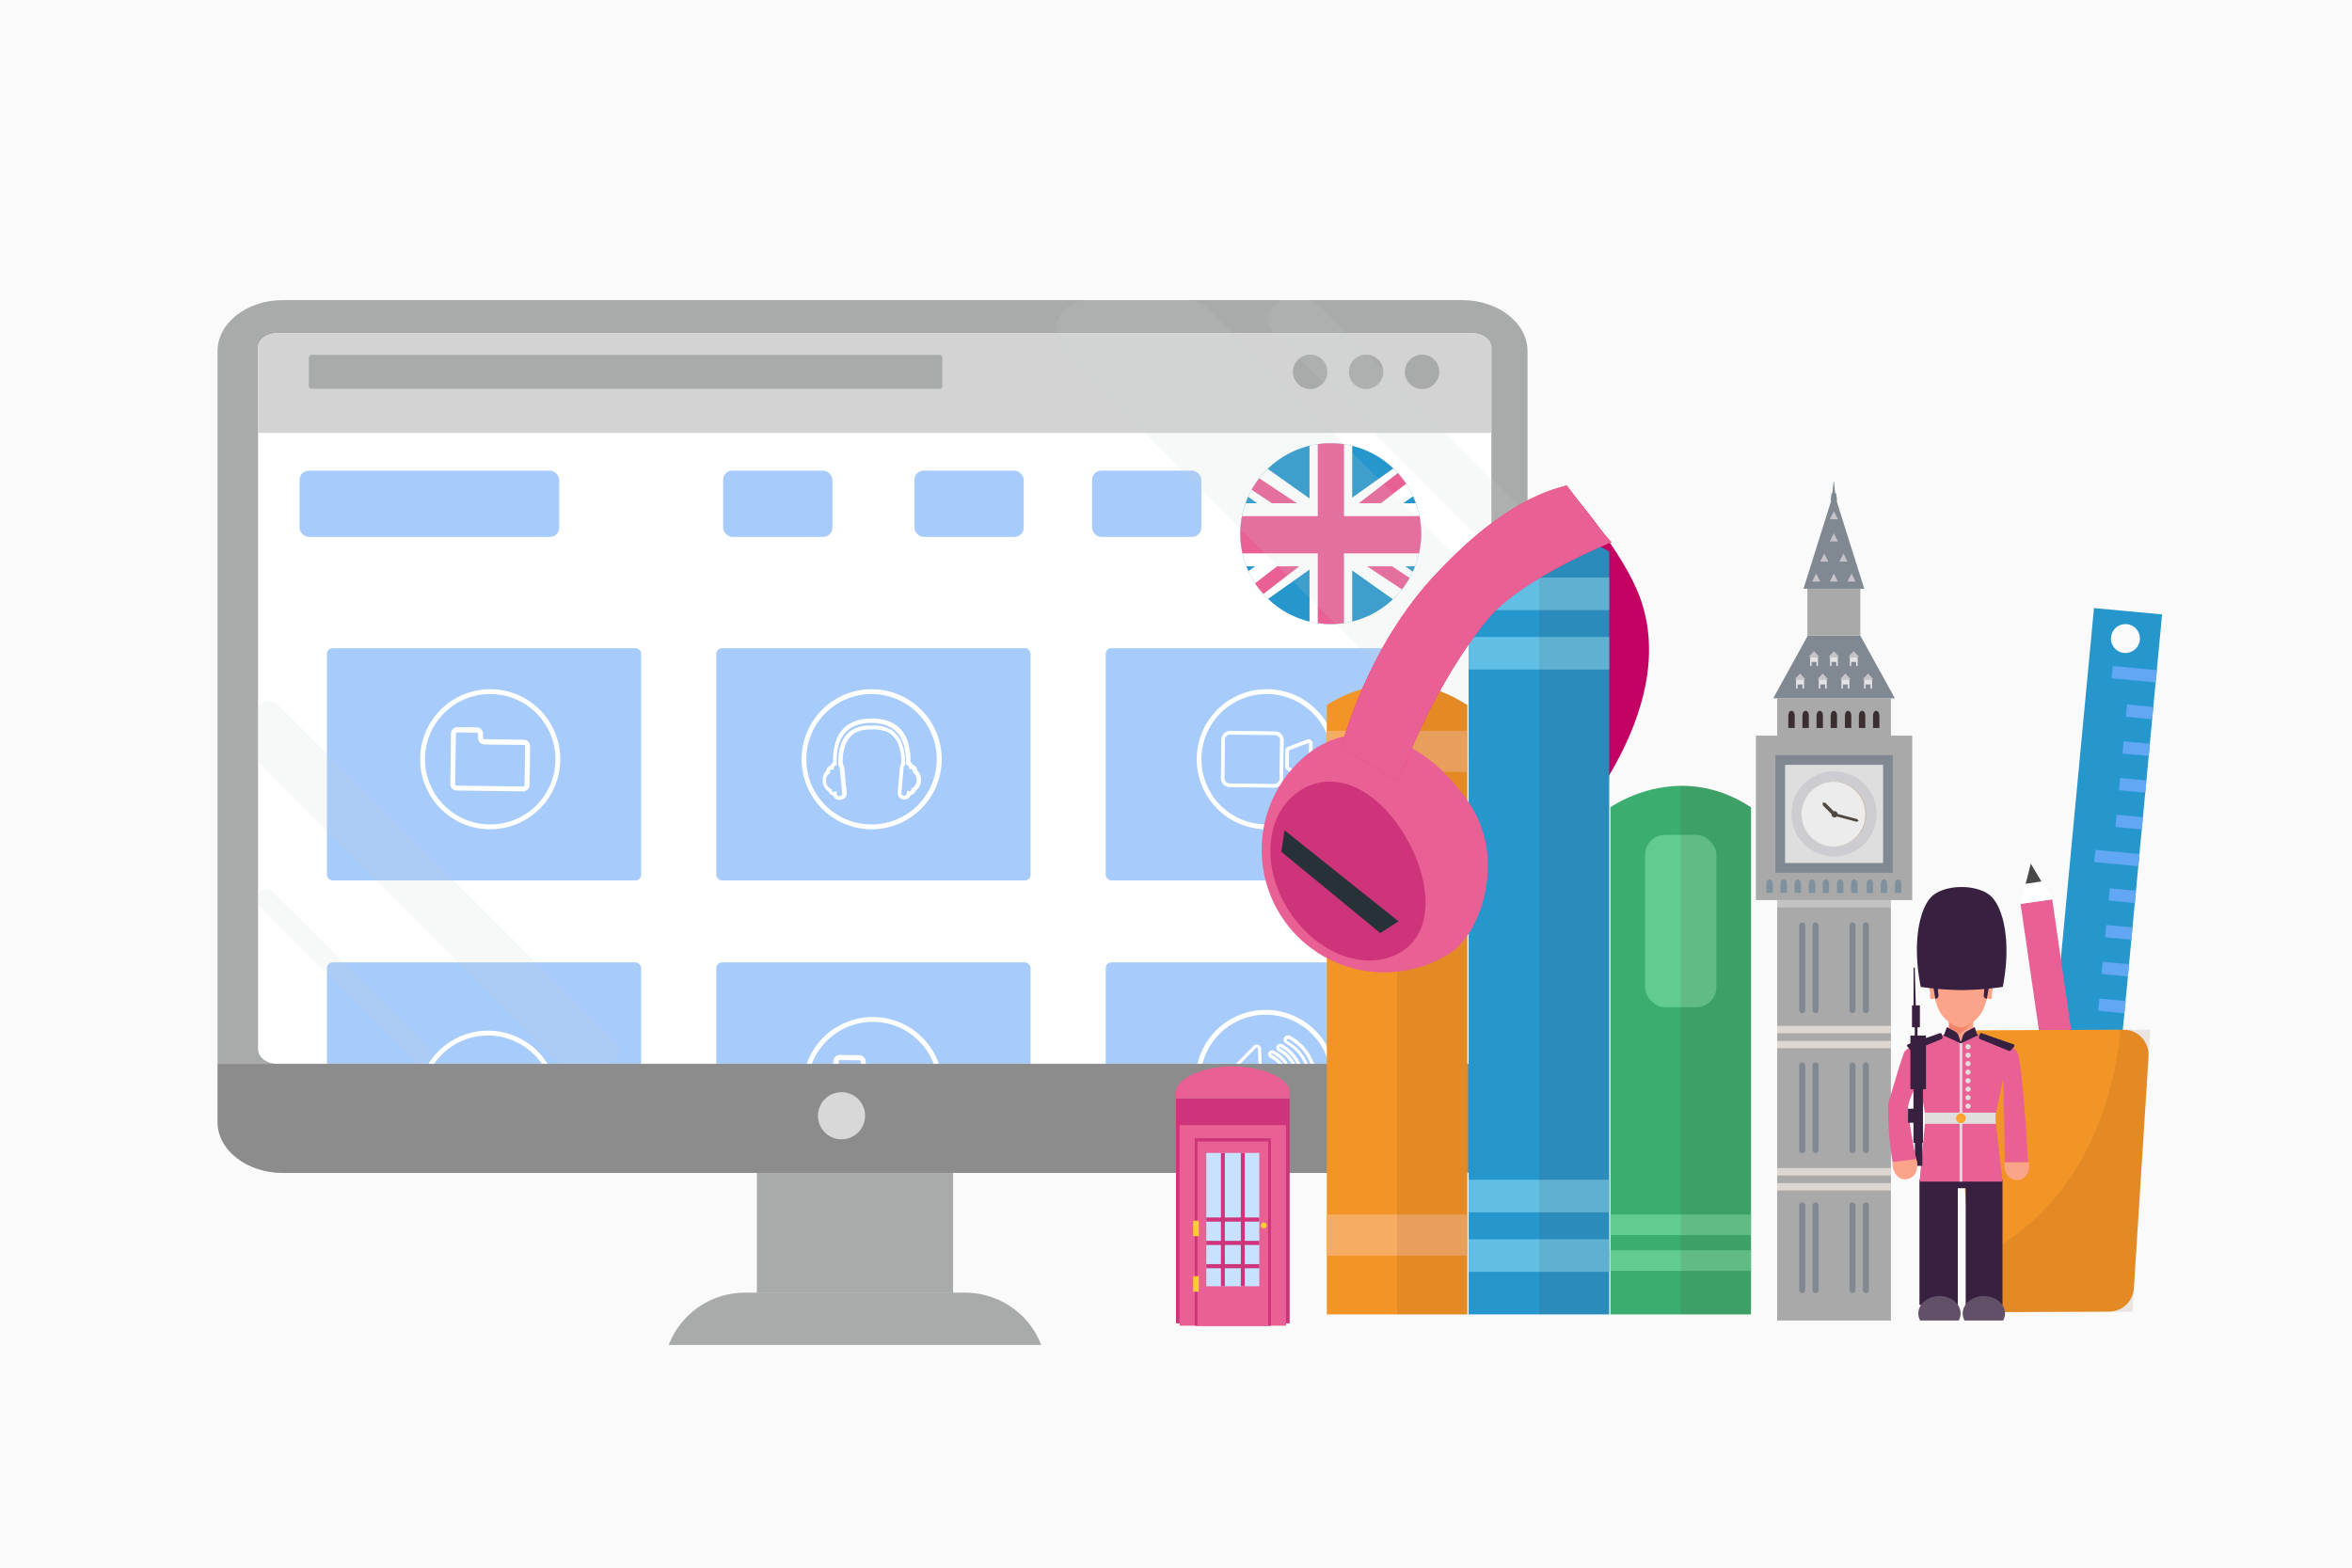 <?xml version="1.0" encoding="UTF-8"?> <svg xmlns="http://www.w3.org/2000/svg" xmlns:xlink="http://www.w3.org/1999/xlink" id="Calque_1" data-name="Calque 1" viewBox="0 0 529.78 353.21"><defs><style>.cls-1{fill:none;}.cls-2{fill:#fff;}.cls-3{fill:#efefef;}.cls-12,.cls-3{opacity:0.3;}.cls-12,.cls-18,.cls-26,.cls-3,.cls-39,.cls-8{isolation:isolate;}.cls-4{fill:#c40062;}.cls-5{fill:#a9aaaa;}.cls-6{clip-path:url(#clip-path);}.cls-7{fill:#d3d3d3;}.cls-8{fill:#2f84f6;opacity:0.42;}.cls-9{clip-path:url(#clip-path-2);}.cls-10{fill:#2697cd;}.cls-11{fill:#e96094;}.cls-12,.cls-23{fill:#494949;}.cls-13{fill:#d8d8d8;}.cls-14{opacity:0.15;}.cls-15{fill:#c8cece;}.cls-16{fill:#f29526;}.cls-17{fill:#f7ac63;}.cls-18{fill:#5b2e15;opacity:0.1;}.cls-19{fill:#61bfe5;}.cls-20{fill:#3aad6f;}.cls-21{fill:#62cc8f;}.cls-22{fill:#62a7f4;}.cls-24{fill:#fca7ce;}.cls-25{fill:#a9a9aa;}.cls-26{fill:#ccccca;opacity:0.75;}.cls-27{fill:#808892;}.cls-28{fill:#dedede;}.cls-29{fill:#ccbfb1;}.cls-30{fill:#ccccd1;}.cls-31{fill:#ececec;}.cls-32{fill:#4f4840;}.cls-33{fill:#3b2e31;}.cls-34{fill:#7e919d;}.cls-35{fill:#e5e3e4;}.cls-36{fill:#c7c4c9;}.cls-37{fill:#ded7d1;}.cls-38{fill:#ce347a;}.cls-39{fill:#c7e2ff;}.cls-40{fill:#fc3;}.cls-41{fill:#382040;}.cls-42{fill:#624f68;}.cls-43{fill:#fba489;}.cls-44{fill:#f1856a;}.cls-45{fill:#4d5053;}.cls-46{fill:#e0dfde;}.cls-47{fill:#ffa431;}.cls-48{fill:#ff2b55;}.cls-49{fill:#263238;}</style><clipPath id="clip-path"><path class="cls-1" d="M58.12,78.37v158c0,1.81,1.91,3.28,4.26,3.28H331.66c2.36,0,4.27-1.47,4.27-3.28v-158c0-1.81-1.91-3.28-4.27-3.28H62.38C60,75.09,58.12,76.56,58.12,78.37Z"></path></clipPath><clipPath id="clip-path-2"><circle class="cls-1" cx="299.74" cy="120.23" r="20.37"></circle></clipPath></defs><g id="Calque_1-2" data-name="Calque 1"><rect class="cls-2" x="-55.11" y="-78.75" width="640" height="542"></rect><rect class="cls-3" x="-392.16" y="-36.25" width="1104.41" height="440.82"></rect><path class="cls-4" d="M352.58,109.37s11.44,12.8,16.06,23.35c12.07,27.54-18.81,58.71-18.81,58.71L338,172.73l-2.67-30.1Z"></path><rect class="cls-5" x="170.48" y="264.26" width="44.2" height="27.06"></rect><path class="cls-5" d="M167.78,291.23h49.61A18.37,18.37,0,0,1,234.53,303h-83.9A18.38,18.38,0,0,1,167.78,291.23Z"></path><path class="cls-5" d="M49,79.09V252.77c0,6.35,6.59,11.49,14.73,11.49H329.34c8.14,0,14.73-5.14,14.73-11.49V79.09c0-6.34-6.59-11.48-14.73-11.48H63.75C55.61,67.6,49,72.75,49,79.09Z"></path><g class="cls-6"><rect class="cls-2" x="49.02" y="62.94" width="304.67" height="196.96"></rect><rect class="cls-7" x="53.01" y="63.12" width="286.63" height="34.4"></rect><circle class="cls-5" cx="307.71" cy="83.77" r="3.88"></circle><circle class="cls-5" cx="320.32" cy="83.77" r="3.88"></circle><circle class="cls-5" cx="295.11" cy="83.77" r="3.88"></circle><rect class="cls-5" x="69.57" y="79.95" width="142.68" height="7.64" rx="0.58"></rect><rect class="cls-8" x="67.48" y="106.03" width="58.47" height="14.93" rx="2.08"></rect><rect class="cls-8" x="162.88" y="106.03" width="24.62" height="14.93" rx="2.08"></rect><rect class="cls-8" x="205.97" y="106.03" width="24.62" height="14.93" rx="2.08"></rect><rect class="cls-8" x="245.98" y="106.03" width="24.62" height="14.93" rx="2.08"></rect><rect class="cls-8" x="73.64" y="146.03" width="70.78" height="52.32" rx="1.26"></rect><rect class="cls-8" x="161.35" y="146.03" width="70.78" height="52.32" rx="1.26"></rect><rect class="cls-8" x="249.06" y="146.03" width="70.78" height="52.32" rx="1.26"></rect><rect class="cls-8" x="73.64" y="216.82" width="70.78" height="52.32" rx="1.26"></rect><rect class="cls-8" x="161.35" y="216.82" width="70.78" height="52.32" rx="1.26"></rect><rect class="cls-8" x="249.06" y="216.82" width="70.78" height="52.32" rx="1.26"></rect><path class="cls-2" d="M117.82,178.29l-14.95-.2a1.46,1.46,0,0,1-1.44-1.48h0l.15-11.37a1.45,1.45,0,0,1,1.47-1.43h0l4.33.05a1.47,1.47,0,0,1,1.44,1.48v.87a.31.31,0,0,0,.3.32h0l8.86.12a1.45,1.45,0,0,1,1.43,1.47h0l-.11,8.73A1.47,1.47,0,0,1,117.82,178.29ZM103,165a.31.31,0,0,0-.31.31l-.16,11.37a.31.31,0,0,0,.31.31l15,.2a.31.31,0,0,0,.31-.31l.12-8.72a.31.31,0,0,0-.3-.32h0l-8.85-.12a1.46,1.46,0,0,1-1.44-1.47v-.88a.29.29,0,0,0-.29-.31h0Z"></path><path class="cls-2" d="M110.42,186.83a15.78,15.78,0,1,1,15.78-15.78h0A15.8,15.8,0,0,1,110.42,186.83Zm0-30.47a14.69,14.69,0,1,0,14.69,14.69A14.69,14.69,0,0,0,110.42,156.36Z"></path><path class="cls-2" d="M204,252.15l-15-.2a1.47,1.47,0,0,1-1.44-1.48l.15-11.37a1.45,1.45,0,0,1,1.47-1.43h0l4.33.05a1.47,1.47,0,0,1,1.48,1.46v.89a.3.3,0,0,0,.28.32h0l8.86.12a1.45,1.45,0,0,1,1.43,1.47h0l-.11,8.73A1.47,1.47,0,0,1,204,252.15Zm-14.78-13.34a.31.31,0,0,0-.31.31l-.16,11.37a.31.31,0,0,0,.31.31l15,.2a.29.29,0,0,0,.31-.29h0l.12-8.73a.31.31,0,0,0-.3-.32h0l-8.85-.12a1.46,1.46,0,0,1-1.44-1.47v-.88a.31.31,0,0,0-.31-.31Z"></path><path class="cls-2" d="M196.59,260.69a15.78,15.78,0,1,1,15.78-15.78h0A15.8,15.8,0,0,1,196.59,260.69Zm0-30.47a14.69,14.69,0,1,0,14.69,14.69A14.69,14.69,0,0,0,196.59,230.22Z"></path><path class="cls-2" d="M287,177.35l-10-.14a1.91,1.91,0,0,1-1.89-1.93h0l.11-8.63a1.92,1.92,0,0,1,1.95-1.89h0l10,.13a1.92,1.92,0,0,1,1.9,2v0L289,175.5A1.93,1.93,0,0,1,287,177.35Zm-9.83-12a1.31,1.31,0,0,0-1.33,1.29h0l-.12,8.62a1.32,1.32,0,0,0,1.3,1.34h0l10,.13a1.32,1.32,0,0,0,1.34-1.3h0l.11-8.62a1.32,1.32,0,0,0-1.3-1.34h0Z"></path><path class="cls-2" d="M287,177.46h0l-10-.13a2,2,0,0,1-1.43-.61,2,2,0,0,1-.57-1.45l.11-8.62a2,2,0,0,1,.62-1.43,2,2,0,0,1,1.41-.57h0l10,.13a2,2,0,0,1,2,2.06l-.11,8.62a2,2,0,0,1-.62,1.43A2,2,0,0,1,287,177.46Zm0-.22h0a1.83,1.83,0,0,0,1.81-1.79l.12-8.62a1.82,1.82,0,0,0-1.79-1.84l-10-.14h0a1.83,1.83,0,0,0-1.81,1.79l-.12,8.63a1.8,1.8,0,0,0,.52,1.28,1.75,1.75,0,0,0,1.27.55Zm0-.39h0l-10-.13a1.43,1.43,0,0,1-1.41-1.45h0l.12-8.62a1.39,1.39,0,0,1,.43-1,1.44,1.44,0,0,1,1-.4h0l10,.14a1.35,1.35,0,0,1,1,.43,1.4,1.4,0,0,1,.4,1l-.12,8.63a1.35,1.35,0,0,1-.43,1A1.4,1.4,0,0,1,287,176.85Zm-9.88-11.39a1.21,1.21,0,0,0-.84.34,1.25,1.25,0,0,0-.37.85l-.11,8.63a1.18,1.18,0,0,0,.34.85,1.25,1.25,0,0,0,.85.37l10,.13h0a1.21,1.21,0,0,0,1.21-1.19l.11-8.62A1.14,1.14,0,0,0,288,166a1.23,1.23,0,0,0-.85-.37l-10-.13Z"></path><path class="cls-2" d="M294.62,175.85a.76.76,0,0,1-.39-.1L290,173.41a.79.79,0,0,1-.42-.73v-3.6a.83.83,0,0,1,.54-.76l4.26-1.63a.82.82,0,0,1,1.12.79l-.1,7.55a.84.84,0,0,1-.41.71A.7.7,0,0,1,294.62,175.85Zm.11-8.61h-.08l-4.26,1.63a.24.24,0,0,0-.14.21l-.05,3.59a.21.21,0,0,0,.12.21l4.2,2.33a.22.22,0,0,0,.22,0,.22.22,0,0,0,.12-.19l.1-7.56a.23.23,0,0,0-.1-.19.19.19,0,0,0-.13,0Z"></path><path class="cls-2" d="M294.63,176h0a.89.89,0,0,1-.45-.12l-4.2-2.33a.93.93,0,0,1-.48-.83l.05-3.6a.93.93,0,0,1,.6-.87l4.26-1.62a1,1,0,0,1,.87.1.93.93,0,0,1,.4.79l-.1,7.56a.93.93,0,0,1-.95.92Zm0-.21h0a.75.75,0,0,0,.36-.1.72.72,0,0,0,.36-.62l.1-7.56a.74.74,0,0,0-.3-.6.78.78,0,0,0-.68-.08l-4.25,1.63a.7.7,0,0,0-.47.66l-.05,3.6a.74.74,0,0,0,.38.64l4.2,2.33a.79.79,0,0,0,.34.1Zm0-.39h-.16l-4.21-2.4a.34.34,0,0,1-.17-.3l.05-3.59a.33.33,0,0,1,.21-.31l4.26-1.63h.12a.33.33,0,0,1,.19.06.35.35,0,0,1,.14.28L295,175a.32.32,0,0,1-.16.28.32.32,0,0,1-.21.08Zm.1-8h0l-4.3,1.6a.12.12,0,0,0-.07.11l-.05,3.6a.11.11,0,0,0,.06.1l4.2,2.34a.13.13,0,0,0,.12,0,.11.11,0,0,0,.06-.1l.1-7.56a.12.12,0,0,0-.05-.1l-.07,0Z"></path><path class="cls-2" d="M285.34,186.83a15.78,15.78,0,1,1,15.78-15.78h0A15.8,15.8,0,0,1,285.34,186.83Zm0-30.47A14.69,14.69,0,1,0,300,171.08v0A14.71,14.71,0,0,0,285.34,156.36Z"></path><path class="cls-2" d="M111.59,254.28l-10-.13a1.92,1.92,0,0,1-1.89-2v0l.11-8.62a1.94,1.94,0,0,1,2-1.9h0l10,.14a1.93,1.93,0,0,1,1.9,1.94l-.12,8.63a1.91,1.91,0,0,1-1.88,1.94Zm-9.84-12a1.31,1.31,0,0,0-1.33,1.3l-.12,8.62a1.32,1.32,0,0,0,1.3,1.34h0l10,.13a1.32,1.32,0,0,0,1.34-1.3h0l.11-8.62a1.32,1.32,0,0,0-1.29-1.34Z"></path><path class="cls-2" d="M111.61,254.39h0l-10-.13a2,2,0,0,1-2-2.06l.12-8.62a2,2,0,0,1,.61-1.43,2,2,0,0,1,1.41-.58h0l10,.13a2,2,0,0,1,1.43.61,2,2,0,0,1,.58,1.45l-.12,8.62a2,2,0,0,1-2,2Zm0-.21h0a1.81,1.81,0,0,0,1.26-.52,1.75,1.75,0,0,0,.55-1.27l.12-8.63a1.82,1.82,0,0,0-1.79-1.83l-10-.14h0a1.83,1.83,0,0,0-1.81,1.79l-.11,8.62a1.77,1.77,0,0,0,.51,1.29,1.83,1.83,0,0,0,1.27.55Zm0-.39h0l-10-.14a1.35,1.35,0,0,1-1-.43,1.45,1.45,0,0,1-.41-1l.12-8.63a1.41,1.41,0,0,1,1.42-1.4h0l10,.13a1.44,1.44,0,0,1,1,.44,1.4,1.4,0,0,1,.4,1l-.11,8.62a1.45,1.45,0,0,1-.43,1A1.41,1.41,0,0,1,111.61,253.79Zm-9.88-11.39a1.21,1.21,0,0,0-.84.34,1.18,1.18,0,0,0-.36.85l-.12,8.62a1.21,1.21,0,0,0,1.19,1.23h0l10,.13h0a1.21,1.21,0,0,0,1.21-1.19l.12-8.63a1.17,1.17,0,0,0-.35-.85,1.23,1.23,0,0,0-.85-.37l-10-.13Z"></path><path class="cls-2" d="M119.2,252.79a.76.76,0,0,1-.39-.1l-4.21-2.34a.81.81,0,0,1-.42-.74V246a.82.82,0,0,1,.53-.77l4.26-1.62a.81.81,0,0,1,.77.09.86.86,0,0,1,.35.69L120,252a.84.84,0,0,1-.41.71A.88.88,0,0,1,119.2,252.79Zm.12-8.61h-.09L115,245.82a.22.22,0,0,0-.15.21v3.59a.22.22,0,0,0,.12.2l4.2,2.34a.24.24,0,0,0,.23,0,.23.23,0,0,0,.11-.2l.1-7.55a.23.23,0,0,0-.1-.19A.17.17,0,0,0,119.32,244.18Z"></path><path class="cls-2" d="M119.21,252.9h0a.89.89,0,0,1-.45-.12l-4.2-2.33a.94.94,0,0,1-.48-.84l0-3.59a.93.93,0,0,1,.6-.87l4.26-1.63a1,1,0,0,1,.87.11.9.9,0,0,1,.4.78l-.1,7.56a.92.92,0,0,1-.47.8A.89.89,0,0,1,119.21,252.9Zm0-.22h0a.65.65,0,0,0,.36-.1.7.7,0,0,0,.36-.61l.11-7.56a.75.75,0,0,0-.31-.6.7.7,0,0,0-.67-.08l-4.26,1.63a.7.7,0,0,0-.47.66v3.6a.69.69,0,0,0,.37.64l4.2,2.33a.67.67,0,0,0,.34.09Zm0-.38a.3.3,0,0,1-.16-.05l-4.21-2.33a.34.34,0,0,1-.17-.3V246a.33.33,0,0,1,.22-.31l4.25-1.63h.13a.33.33,0,0,1,.19.06.34.34,0,0,1,.14.28l-.1,7.56a.33.33,0,0,1-.17.28l-.12,0Zm.11-8h0L115,245.92a.12.12,0,0,0-.07.11v3.59a.11.11,0,0,0,.06.11l4.21,2.33a.08.08,0,0,0,.11,0,.11.11,0,0,0,.06-.1l.1-7.55a.12.12,0,0,0,0-.1Z"></path><path class="cls-2" d="M109.92,263.76A15.78,15.78,0,1,1,125.7,248v0A15.8,15.8,0,0,1,109.92,263.76Zm0-30.47A14.7,14.7,0,1,0,124.61,248a14.7,14.7,0,0,0-14.69-14.71Z"></path><path class="cls-2" d="M189.1,180a1.24,1.24,0,0,1-1.24-1,1,1,0,0,1-1-.79,2.48,2.48,0,0,1-1.27-2.1,2.43,2.43,0,0,1,.83-2.29v-.08a.88.88,0,0,1,.21-.66,1,1,0,0,1,.67-.35h0a1.15,1.15,0,0,1,.6-.76v-.63c0-4.14,1.42-9.1,8.4-9.16s8.48,4.92,8.51,9.06v.63a1.14,1.14,0,0,1,.61.76h0a1,1,0,0,1,.68.34.82.82,0,0,1,.21.65v.08a2.44,2.44,0,0,1,.86,2.28,2.51,2.51,0,0,1-1.25,2.12,1,1,0,0,1-1,.8,1.27,1.27,0,0,1-1.53,1,1.2,1.2,0,0,1-.69-.41,1.12,1.12,0,0,1-.27-.84l.51-5.81a1.07,1.07,0,0,1,.31-.68,10.09,10.09,0,0,0,0-1.1c-.15-2.87-1-4.85-2.74-6a10.14,10.14,0,0,0-8.37.05c-1.68,1.21-2.55,3.19-2.67,6.07v1.1a1.14,1.14,0,0,1,.32.67l.58,5.81a1.12,1.12,0,0,1-.26.84,1.28,1.28,0,0,1-.88.46Zm-.93-1.43v.32a.94.94,0,0,0,1.1.72.92.92,0,0,0,.51-.3.76.76,0,0,0,.18-.58l-.59-5.8a.71.71,0,0,0-.25-.5h-.05v-1.28c.12-3,1.05-5.06,2.82-6.34a7.58,7.58,0,0,1,4.39-1c2.11,0,3.47.29,4.4.95,1.79,1.25,2.74,3.32,2.9,6.31v1.33a.8.8,0,0,0-.25.5l-.51,5.81a.77.77,0,0,0,.19.58.91.91,0,0,0,.63.31.88.88,0,0,0,1-.72v-.35H205a.59.59,0,0,0,.66-.51v-.18h.11a2.08,2.08,0,0,0,1.12-1.85,2,2,0,0,0-.78-2H206v-.32a.51.51,0,0,0-.12-.39.63.63,0,0,0-.43-.21h-.31v-.18a.85.85,0,0,0-.54-.68l-.12-.05v-.86c0-4-1.45-8.72-8.14-8.7s-8.06,4.82-8,8.8v.85h-.12a.86.86,0,0,0-.53.69v.18h-.31a.57.57,0,0,0-.42.21.56.56,0,0,0-.13.39V174l-.11.05a2,2,0,0,0-.75,2,2.09,2.09,0,0,0,1.14,1.84h.11v.19a.58.58,0,0,0,.65.5H188Z"></path><path class="cls-2" d="M189.09,180.22a1.51,1.51,0,0,1-1.45-1,1.23,1.23,0,0,1-1-.86,2.82,2.82,0,0,1-1.31-2.26,2.77,2.77,0,0,1,.82-2.45,1.13,1.13,0,0,1,.27-.78,1.28,1.28,0,0,1,.69-.42,1.51,1.51,0,0,1,.53-.67v-.48c0-4.27,1.46-9.37,8.67-9.43h.05c7.17,0,8.7,5.07,8.73,9.33v.48a1.43,1.43,0,0,1,.53.66,1.29,1.29,0,0,1,.7.41,1.12,1.12,0,0,1,.28.78,3.15,3.15,0,0,1-.44,4.72,1.24,1.24,0,0,1-1,.87,1.56,1.56,0,0,1-2,.91,1.61,1.61,0,0,1-.63-.43,1.41,1.41,0,0,1-.33-1l.51-5.81A1.42,1.42,0,0,1,203,172a8.34,8.34,0,0,0,0-1c-.14-2.78-1-4.69-2.62-5.82a7,7,0,0,0-4-.83h0a7,7,0,0,0-4,.88c-1.6,1.15-2.44,3.07-2.55,5.85a8.34,8.34,0,0,0,0,1,1.43,1.43,0,0,1,.32.76l.58,5.8a1.45,1.45,0,0,1-.32,1,1.62,1.62,0,0,1-1.06.55h-.26Zm-.68-2,.07.63a.59.59,0,0,0,.67.5h0a.63.63,0,0,0,.44-.22.53.53,0,0,0,.12-.38l-.59-5.8a.47.47,0,0,0-.17-.33l-.13-.12v-1.42c.13-3.08,1.09-5.22,2.93-6.55a7.78,7.78,0,0,1,4.55-1.05h0a7.75,7.75,0,0,1,4.54,1c1.86,1.3,2.85,3.43,3,6.51v1.42l-.13.12a.59.59,0,0,0-.17.33l-.51,5.81a.53.53,0,0,0,.12.38.65.65,0,0,0,.45.22.6.6,0,0,0,.67-.51l.06-.63.51.12c.25,0,.42-.09.43-.25v-.37l.28-.09a2.18,2.18,0,0,0,.31-3.34l-.27-.13v-.5a.22.22,0,0,0-.06-.19.37.37,0,0,0-.24-.12h-.08l-.45.05-.05-.46a.53.53,0,0,0-.36-.45l-.31-.12v-1c0-3.84-1.4-8.42-7.82-8.42h0c-6.46.05-7.78,4.66-7.76,8.52v1l-.3.13a.56.56,0,0,0-.37.45v.46h-.52a.33.33,0,0,0-.24.12.22.22,0,0,0-.06.19v.49l-.26.15a1.78,1.78,0,0,0-.61,1.73,1.85,1.85,0,0,0,1,1.6l.28.09v.36a.3.3,0,0,0,.35.26h0Z"></path><path class="cls-2" d="M196.34,186.83a15.78,15.78,0,1,1,15.78-15.78h0A15.8,15.8,0,0,1,196.34,186.83Zm0-30.47A14.69,14.69,0,1,0,211,171.08v0A14.71,14.71,0,0,0,196.34,156.36Z"></path><path class="cls-2" d="M285.09,259.08a15.78,15.78,0,1,1,15.78-15.78h0A15.8,15.8,0,0,1,285.09,259.08Zm0-30.47a14.69,14.69,0,1,0,14.69,14.69,14.69,14.69,0,0,0-14.69-14.69Z"></path><path class="cls-2" d="M286.7,250.5h-.23a.88.88,0,0,1-.53-1.15.83.83,0,0,1,.4-.48,5.88,5.88,0,0,0,3.08-5.42h0a5.88,5.88,0,0,0-3.28-5.12.88.88,0,0,1-.43-1.15.85.85,0,0,1,.51-.49.89.89,0,0,1,.68,0,7.58,7.58,0,0,1,4.3,6.68,7.78,7.78,0,0,1-4,7A1,1,0,0,1,286.7,250.5Zm-.16-13.18h-.06a.16.16,0,0,0-.1.08.17.17,0,0,0,.08.23h0a6.58,6.58,0,0,1,3.68,5.74h0a6.58,6.58,0,0,1-3.46,6.09.16.16,0,0,0-.07.2.13.13,0,0,0,.1.1.11.11,0,0,0,.11,0,7,7,0,0,0,3.66-6.39,6.87,6.87,0,0,0-3.89-6Z"></path><path class="cls-2" d="M283.47,251.92a.94.94,0,0,1-.61-.26l-1.11-1-3.28-2.89a1,1,0,0,1-.34-.73l-.22-6.91,4.44-4.49a1,1,0,0,1,1.72.68l.47,14.55a1,1,0,0,1-.59.94A.89.89,0,0,1,283.47,251.92Zm-4.83-11.49.21,6.6a.3.3,0,0,0,.1.2l4.39,3.89a.26.26,0,0,0,.31,0,.29.29,0,0,0,.16-.27l-.46-14.55a.3.3,0,0,0-.18-.25.29.29,0,0,0-.31.06Z"></path><path class="cls-2" d="M274.77,247.59a1,1,0,0,1-.94-1l-.21-6.3,2.95-.1a1.06,1.06,0,0,1,.72.27,1,1,0,0,1,.32.71l.17,5.29a1,1,0,0,1-1,1l-1.94.06Zm-.4-6.57.18,5.58a.29.29,0,0,0,.29.27l1.94-.06a.29.29,0,0,0,.27-.29l-.17-5.3a.25.25,0,0,0-.09-.2.25.25,0,0,0-.2-.07Z"></path><path class="cls-2" d="M290.43,253.32a.89.89,0,0,1-.23,0,1,1,0,0,1-.61-.52v-.09a.89.89,0,0,1,.36-1.15,9.34,9.34,0,0,0,4.66-8.4h0a9.39,9.39,0,0,0-4.91-8,1,1,0,0,1,.89-1.81l.09.05a11.4,11.4,0,0,1,.39,19.78A1,1,0,0,1,290.43,253.32Zm4.85-10.22a10,10,0,0,1-5,9.05.16.16,0,0,0-.07.2l.05.09a.28.28,0,0,0,.17.15.33.33,0,0,0,.24,0,10.67,10.67,0,0,0-.37-18.51.33.33,0,0,0-.24,0,.31.31,0,0,0-.16.16.27.27,0,0,0,.11.35,10.07,10.07,0,0,1,5.29,8.58Z"></path><path class="cls-2" d="M288.59,251.89h-.2a.84.84,0,0,1-.54-.47.87.87,0,0,1,.35-1.13,7.74,7.74,0,0,0,3.75-6.92h0a7.71,7.71,0,0,0-4-6.55.87.87,0,0,1-.4-1.12.9.9,0,0,1,.53-.5.86.86,0,0,1,.7.05,9.52,9.52,0,0,1,3.8,12.94,9.43,9.43,0,0,1-3.47,3.62A.85.85,0,0,1,288.59,251.89Zm4.08-8.59a8.5,8.5,0,0,1-4.1,7.58.15.15,0,0,0-.07.19.22.22,0,0,0,.1.09h.12a8.81,8.81,0,0,0-.3-15.3.15.15,0,0,0-.2.06v0a.16.16,0,0,0,.06.21,8.43,8.43,0,0,1,4.4,7.15Z"></path><g class="cls-9"><rect class="cls-10" x="270.85" y="99.86" width="57.79" height="40.76"></rect><polygon class="cls-2" points="321.88 99.84 270.85 136 270.85 140.63 277.58 140.63 328.64 104.46 328.64 99.84 321.88 99.84"></polygon><polygon class="cls-11" points="323.58 99.84 270.85 140.56 270.85 140.63 275.75 140.63 328.57 99.84 323.58 99.84"></polygon><polygon class="cls-2" points="277.38 99.84 270.85 99.84 270.85 104.63 321.67 140.63 328.64 140.63 328.64 136.16 277.38 99.84"></polygon><polygon class="cls-11" points="271.7 99.84 270.85 99.84 270.85 103.01 327.61 140.63 328.64 140.63 328.64 137.57 271.7 99.84"></polygon><rect class="cls-2" x="294.97" y="99.86" width="9.61" height="40.76"></rect><rect class="cls-2" x="270.85" y="113.37" width="57.79" height="14.22"></rect><rect class="cls-11" x="270.85" y="116.29" width="57.79" height="8.38"></rect><rect class="cls-11" x="296.82" y="99.86" width="5.91" height="40.76"></rect></g></g><path class="cls-12" d="M49,239.68v13.09c0,6.35,6.59,11.49,14.73,11.49H329.34c8.14,0,14.73-5.14,14.73-11.49V239.68Z"></path><circle class="cls-13" cx="189.55" cy="251.37" r="5.31"></circle><g class="cls-14"><path class="cls-15" d="M286.74,74.86l50.08,50.07a4.24,4.24,0,0,0,7.25-3v-4.31a4.28,4.28,0,0,0-1.24-3L297.07,68.85a4.28,4.28,0,0,0-3-1.24h-4.31a4.25,4.25,0,0,0-3,7.25Z"></path><path class="cls-15" d="M57.78,202.54h0a2.13,2.13,0,0,0,.64,1.53l35,35a2.2,2.2,0,0,0,1.53.63h0a2.17,2.17,0,0,0,1.53-3.7l-35-35a2.17,2.17,0,0,0-3.07,0A2.2,2.2,0,0,0,57.78,202.54Z"></path><path class="cls-15" d="M239.8,79.55l92.33,92.33a7,7,0,0,0,11.94-4.94V144.37a7,7,0,0,0-2-5L272.26,69.65a7,7,0,0,0-4.94-2H244.74a7,7,0,0,0-4.94,11.9Z"></path><path class="cls-15" d="M57.78,160.82v9.38a2.89,2.89,0,0,0,.85,2l66.6,66.61a2.88,2.88,0,0,0,2,.84h9.37a2.88,2.88,0,0,0,2-4.92l-76-76a2.88,2.88,0,0,0-4.07.19A2.91,2.91,0,0,0,57.78,160.82Z"></path></g><path class="cls-16" d="M298.86,158.86V296.12h31.66V158.86C314,148,298.86,158.86,298.86,158.86Z"></path><rect class="cls-17" x="298.86" y="164.65" width="31.66" height="9.26"></rect><rect class="cls-17" x="298.86" y="273.62" width="31.66" height="9.26"></rect><path class="cls-18" d="M314.69,154V296.1h15.83V158.86A27.69,27.69,0,0,0,314.69,154Z"></path><path class="cls-10" d="M330.8,124.32v171.8h31.67V124.32C345.94,113.41,330.8,124.32,330.8,124.32Z"></path><rect class="cls-19" x="330.8" y="130.11" width="31.66" height="7.34"></rect><rect class="cls-19" x="330.8" y="143.5" width="31.66" height="7.34"></rect><rect class="cls-19" x="330.8" y="265.79" width="31.66" height="7.34"></rect><rect class="cls-19" x="330.8" y="279.19" width="31.66" height="7.34"></rect><path class="cls-18" d="M346.64,119.47V296.12h15.83V124.32A27.91,27.91,0,0,0,346.64,119.47Z"></path><path class="cls-20" d="M362.74,181.88V296.12h31.67V181.88C377.88,171,362.74,181.88,362.74,181.88Z"></path><rect class="cls-21" x="370.54" y="188.09" width="16.07" height="38.82" rx="4.52"></rect><rect class="cls-21" x="362.74" y="273.62" width="31.66" height="4.63"></rect><rect class="cls-21" x="362.74" y="281.68" width="31.66" height="4.63"></rect><path class="cls-18" d="M378.58,177V296.12h15.83V181.88A27.78,27.78,0,0,0,378.58,177Z"></path><path class="cls-10" d="M471.66,137,458.17,279.83l15.34,1.44L487,138.42Zm6.79,10.11a3.26,3.26,0,1,1,3.55-2.94h0a3.27,3.27,0,0,1-3.55,2.92Z"></path><rect class="cls-22" x="479.35" y="146.91" width="2.77" height="9.98" transform="translate(284.27 616.21) rotate(-84.6)"></rect><rect class="cls-22" x="480.55" y="157.39" width="2.77" height="5.95" transform="translate(277.01 625.11) rotate(-84.61)"></rect><rect class="cls-22" x="479.79" y="165.68" width="2.77" height="5.95" transform="translate(268.15 631.9) rotate(-84.62)"></rect><rect class="cls-22" x="478.99" y="173.95" width="2.77" height="5.95" transform="translate(259.03 638.52) rotate(-84.6)"></rect><rect class="cls-22" x="478.21" y="182.23" width="2.77" height="5.95" transform="translate(250 645.2) rotate(-84.59)"></rect><rect class="cls-22" x="475.44" y="188.32" width="2.77" height="9.98" transform="translate(239.5 649.83) rotate(-84.6)"></rect><rect class="cls-22" x="476.66" y="198.81" width="2.77" height="5.95" transform="translate(232.25 658.76) rotate(-84.61)"></rect><rect class="cls-22" x="475.87" y="207.08" width="2.77" height="5.95" transform="translate(223.3 665.47) rotate(-84.61)"></rect><rect class="cls-22" x="475.08" y="215.36" width="2.77" height="5.95" transform="translate(214.34 672.18) rotate(-84.61)"></rect><rect class="cls-22" x="474.31" y="223.64" width="2.77" height="5.95" transform="translate(205.48 678.97) rotate(-84.62)"></rect><rect class="cls-22" x="471.48" y="229.7" width="2.77" height="9.98" transform="translate(194.71 683.37) rotate(-84.6)"></rect><rect class="cls-22" x="472.74" y="240.21" width="2.77" height="5.95" transform="translate(187.32 692.27) rotate(-84.59)"></rect><rect class="cls-22" x="471.95" y="248.48" width="2.77" height="5.95" transform="translate(178.45 699.03) rotate(-84.6)"></rect><rect class="cls-22" x="471.17" y="256.77" width="2.77" height="5.95" transform="translate(169.57 705.81) rotate(-84.61)"></rect><rect class="cls-22" x="470.4" y="265.04" width="2.77" height="5.95" transform="translate(160.64 712.54) rotate(-84.61)"></rect><rect class="cls-11" x="459.94" y="202.76" width="7.2" height="67.68" transform="translate(-29.15 68.96) rotate(-8.25)"></rect><polygon class="cls-2" points="462.23 202.61 455.11 203.64 457.43 194.57 462.23 202.61"></polygon><polygon class="cls-23" points="456.27 199.11 459.83 198.59 457.43 194.57 456.27 199.11"></polygon><polygon class="cls-24" points="465.65 275.68 472.78 274.65 471.96 269.59 464.83 270.63 465.65 275.68"></polygon><path class="cls-16" d="M475.09,295.5l-25.24.11a5.63,5.63,0,0,1-5.63-5.21l-3.76-52.28a5.62,5.62,0,0,1,5.21-6H446l32.31-.14a5.62,5.62,0,0,1,5.64,5.6c0,.13,0,.27,0,.4l-3.31,52.31A5.61,5.61,0,0,1,475.09,295.5Z"></path><path class="cls-18" d="M477.7,232c-3.67,33.68-22.33,47.1-33.93,52.23l.83,11.44,35.74-.15,4-63.55Z"></path><rect class="cls-25" x="400.3" y="178.02" width="25.62" height="119.48"></rect><rect class="cls-26" x="400.3" y="178.64" width="25.62" height="25.82"></rect><rect class="cls-25" x="400.3" y="157.33" width="25.62" height="40.8"></rect><rect class="cls-25" x="395.51" y="165.73" width="35.21" height="37.05"></rect><rect class="cls-27" x="399.89" y="170.12" width="26.45" height="26.51"></rect><rect class="cls-28" x="402.08" y="172.31" width="22.08" height="22.12"></rect><path class="cls-29" d="M420.5,183.37a7.39,7.39,0,1,1-7.4-7.38h0a7.37,7.37,0,0,1,7.39,7.37Z"></path><path class="cls-30" d="M413.11,173.78a9.59,9.59,0,1,0,9.59,9.59h0a9.58,9.58,0,0,0-9.57-9.59Zm0,17a7.38,7.38,0,1,1,7.39-7.38,7.37,7.37,0,0,1-7.39,7.38Z"></path><path class="cls-31" d="M413.11,176.11A7.31,7.31,0,0,0,409.92,190a7.18,7.18,0,0,0,3.19.74,7.32,7.32,0,0,0,0-14.63Z"></path><path class="cls-32" d="M413.13,182.75a.71.71,0,0,0,.09,1.41.71.71,0,1,0,0-1.42Z"></path><polygon class="cls-32" points="410.56 180.79 410.59 181.43 412.51 183.37 413.07 182.81 411.15 180.87 410.56 180.79"></polygon><polygon class="cls-32" points="413.45 183.24 413.29 183.83 418.18 185.14 418.66 184.94 418.33 184.55 413.45 183.24"></polygon><path class="cls-33" d="M404.25,164v-2.69c0-.74-.32-1.17-.72-1.17s-.72.43-.72,1.17V164Z"></path><path class="cls-33" d="M407.43,164v-2.69c0-.74-.32-1.17-.72-1.17s-.72.43-.72,1.17V164Z"></path><path class="cls-33" d="M410.61,164v-2.69c0-.74-.32-1.17-.72-1.17s-.72.43-.72,1.17V164Z"></path><path class="cls-33" d="M413.79,164v-2.69c0-.74-.32-1.17-.72-1.17s-.72.43-.72,1.17V164Z"></path><path class="cls-33" d="M417,164v-2.69c0-.74-.32-1.17-.72-1.17s-.72.43-.72,1.17V164Z"></path><path class="cls-33" d="M420.15,164v-2.69c0-.74-.32-1.17-.72-1.17s-.72.43-.72,1.17V164Z"></path><path class="cls-33" d="M423.33,164v-2.69c0-.74-.32-1.17-.72-1.17s-.72.43-.72,1.17V164Z"></path><path class="cls-34" d="M399.32,201.16v-2.11c0-.57-.32-.91-.72-.91s-.72.34-.72.91v2.11Z"></path><path class="cls-34" d="M402.5,201.16v-2.11c0-.57-.32-.91-.72-.91s-.72.34-.72.91v2.11Z"></path><path class="cls-34" d="M405.68,201.16v-2.11c0-.57-.32-.91-.72-.91s-.72.34-.72.91v2.11Z"></path><path class="cls-34" d="M408.86,201.16v-2.11c0-.57-.32-.91-.72-.91s-.72.34-.72.91v2.11Z"></path><path class="cls-34" d="M412,201.16v-2.11c0-.57-.32-.91-.72-.91s-.72.34-.72.91v2.11Z"></path><path class="cls-34" d="M415.22,201.16v-2.11c0-.57-.32-.91-.72-.91s-.72.34-.72.91v2.11Z"></path><path class="cls-34" d="M418.4,201.16v-2.11c0-.57-.32-.91-.72-.91s-.72.34-.72.91v2.11Z"></path><path class="cls-34" d="M421.9,201.16v-2.11c0-.57-.32-.91-.72-.91s-.72.34-.72.91v2.11Z"></path><path class="cls-34" d="M425.08,201.16v-2.11c0-.57-.32-.91-.72-.91s-.72.34-.72.91v2.11Z"></path><path class="cls-34" d="M428.26,201.16v-2.11c0-.57-.32-.91-.72-.91s-.72.34-.72.91v2.11Z"></path><polygon class="cls-27" points="426.82 157.33 399.41 157.33 407.19 143.21 419.04 143.21 426.82 157.33"></polygon><rect class="cls-25" x="407.1" y="132.64" width="11.94" height="10.57"></rect><polygon class="cls-27" points="419.92 132.64 406.23 132.64 413.07 110.89 419.92 132.64"></polygon><polygon class="cls-27" points="413.81 112.81 412.33 112.81 412.55 111.12 413.59 111.12 413.81 112.81"></polygon><path class="cls-27" d="M413.49,112.36l-.39-3.83h0a.05.05,0,1,0-.1,0h0l-.39,3.83Z"></path><polygon class="cls-35" points="407.73 148 407.73 150.06 408.05 150.06 408.05 149.12 409.15 149.12 409.15 150.06 409.49 150.06 409.49 148 407.73 148"></polygon><polygon class="cls-36" points="409.81 148 407.39 148 408.61 146.7 409.81 148"></polygon><polygon class="cls-35" points="404.56 153.06 404.56 155.15 404.89 155.15 404.89 154.2 406.01 154.2 406.01 155.15 406.36 155.15 406.36 153.06 404.56 153.06"></polygon><polygon class="cls-36" points="406.69 153.06 404.23 153.06 405.46 151.73 406.69 153.06"></polygon><polygon class="cls-35" points="409.67 153.06 409.67 155.15 410 155.15 410 154.2 411.12 154.2 411.12 155.15 411.47 155.15 411.47 153.06 409.67 153.06"></polygon><polygon class="cls-36" points="411.79 153.06 409.33 153.06 410.57 151.73 411.79 153.06"></polygon><polygon class="cls-35" points="414.78 153.06 414.78 155.15 415.11 155.15 415.11 154.2 416.22 154.2 416.22 155.15 416.57 155.15 416.57 153.06 414.78 153.06"></polygon><polygon class="cls-36" points="416.9 153.06 414.44 153.06 415.68 151.73 416.9 153.06"></polygon><polygon class="cls-35" points="419.88 153.06 419.88 155.15 420.21 155.15 420.21 154.2 421.33 154.2 421.33 155.15 421.68 155.15 421.68 153.06 419.88 153.06"></polygon><polygon class="cls-36" points="422 153.06 419.54 153.06 420.78 151.73 422 153.06"></polygon><polygon class="cls-35" points="412.2 148 412.2 150.06 412.52 150.06 412.52 149.12 413.62 149.12 413.62 150.06 413.96 150.06 413.96 148 412.2 148"></polygon><polygon class="cls-36" points="414.28 148 411.87 148 413.08 146.7 414.28 148"></polygon><polygon class="cls-35" points="416.67 148 416.67 150.06 416.99 150.06 416.99 149.12 418.09 149.12 418.09 150.06 418.43 150.06 418.43 148 416.67 148"></polygon><polygon class="cls-36" points="418.75 148 416.34 148 417.55 146.7 418.75 148"></polygon><polygon class="cls-36" points="413.07 115.15 412.16 116.97 413.07 116.97 413.98 116.97 413.07 115.15"></polygon><polygon class="cls-36" points="413.07 120.15 412.16 121.97 413.07 121.97 413.98 121.97 413.07 120.15"></polygon><polygon class="cls-36" points="409.09 129.2 408.17 131.02 409.09 131.02 410 131.02 409.09 129.2"></polygon><polygon class="cls-36" points="413.07 129.2 412.16 131.02 413.07 131.02 413.98 131.02 413.07 129.2"></polygon><polygon class="cls-36" points="417.06 129.2 416.14 131.02 417.06 131.02 417.97 131.02 417.06 129.2"></polygon><polygon class="cls-36" points="410.91 124.7 410 126.53 410.91 126.53 411.82 126.53 410.91 124.7"></polygon><polygon class="cls-36" points="415.23 124.7 414.32 126.53 415.23 126.53 416.14 126.53 415.23 124.7"></polygon><rect class="cls-27" x="405.26" y="207.82" width="1.36" height="20.44" rx="0.67"></rect><rect class="cls-27" x="408.27" y="207.82" width="1.36" height="20.44" rx="0.67"></rect><rect class="cls-27" x="416.59" y="207.82" width="1.36" height="20.44" rx="0.67"></rect><rect class="cls-27" x="419.61" y="207.82" width="1.36" height="20.44" rx="0.67"></rect><rect class="cls-27" x="405.26" y="239.35" width="1.36" height="20.44" rx="0.67"></rect><rect class="cls-27" x="408.27" y="239.35" width="1.36" height="20.44" rx="0.67"></rect><rect class="cls-27" x="416.59" y="239.35" width="1.36" height="20.44" rx="0.67"></rect><rect class="cls-27" x="419.61" y="239.35" width="1.36" height="20.44" rx="0.67"></rect><rect class="cls-27" x="405.26" y="270.89" width="1.36" height="20.44" rx="0.67"></rect><rect class="cls-27" x="408.27" y="270.89" width="1.36" height="20.44" rx="0.67"></rect><rect class="cls-27" x="416.59" y="270.89" width="1.36" height="20.44" rx="0.67"></rect><rect class="cls-27" x="419.61" y="270.89" width="1.36" height="20.44" rx="0.67"></rect><rect class="cls-37" x="400.3" y="231.12" width="25.62" height="1.65"></rect><rect class="cls-37" x="400.3" y="234.5" width="25.62" height="1.65"></rect><rect class="cls-37" x="400.3" y="263.16" width="25.62" height="1.65"></rect><rect class="cls-37" x="400.3" y="266.55" width="25.62" height="1.65"></rect><rect class="cls-38" x="264.89" y="247.46" width="25.6" height="50.68"></rect><rect class="cls-11" x="265.69" y="253.48" width="23.99" height="45.19"></rect><rect class="cls-38" x="269.11" y="256.45" width="17.16" height="42.23"></rect><rect class="cls-11" x="269.73" y="257.17" width="15.9" height="41.51"></rect><rect class="cls-39" x="271.71" y="259.74" width="11.95" height="30.04"></rect><rect class="cls-38" x="275.01" y="259.74" width="0.88" height="30.04"></rect><rect class="cls-38" x="279.49" y="259.74" width="0.88" height="30.04"></rect><rect class="cls-38" x="271.71" y="274.29" width="11.95" height="0.93"></rect><rect class="cls-38" x="271.71" y="279.55" width="11.95" height="0.93"></rect><rect class="cls-38" x="271.71" y="284.8" width="11.95" height="0.93"></rect><path class="cls-40" d="M285.33,276.08a.67.67,0,0,1-.67.68.68.68,0,0,1,0-1.36h0a.67.67,0,0,1,.67.68Z"></path><rect class="cls-40" x="268.75" y="275.01" width="1.28" height="3.49"></rect><rect class="cls-40" x="268.75" y="287.51" width="1.28" height="3.49"></rect><path class="cls-11" d="M277.69,240.24c-7.07,0-12.8,2.95-12.8,5.61v1.61h25.6v-1.61C290.49,243.2,284.76,240.24,277.69,240.24Z"></path><polygon class="cls-41" points="432.35 265.72 432.35 293.99 440.99 293.99 440.99 267.69 442.77 267.69 442.77 293.99 451.05 293.99 451.05 265.72 432.35 265.72"></polygon><path class="cls-42" d="M451.2,297.5a3.28,3.28,0,0,0,.42-1.59c0-2.17-2.13-3.92-4.76-3.92s-4.77,1.75-4.77,3.92a3.4,3.4,0,0,0,.42,1.59Z"></path><path class="cls-43" d="M451.59,261.8a3.52,3.52,0,0,0,.2,2.24,2.73,2.73,0,0,0,3.49,1.65l.25-.1a3.18,3.18,0,0,0,1.34-3.79Z"></path><path class="cls-42" d="M432.51,297.5a3.27,3.27,0,0,1-.41-1.59c0-2.17,2.13-3.92,4.76-3.92s4.76,1.75,4.76,3.92a3.27,3.27,0,0,1-.41,1.59Z"></path><path class="cls-41" d="M445.47,212.18a10.15,10.15,0,0,0-7.62,0c-3.35,1.46-3.39,4.29-3.39,8.7h14.4C448.86,216.47,448.82,213.64,445.47,212.18Z"></path><path class="cls-43" d="M444.53,229.73h-5.59a10.63,10.63,0,0,1-3.21,8.86l5.74,6.92H442l5.74-6.92A10.63,10.63,0,0,1,444.53,229.73Z"></path><path class="cls-44" d="M444.53,229.73h-5.59a10.2,10.2,0,0,1-.71,5.15c2.33-.91,4.19-2.83,6.24-4.59A5.32,5.32,0,0,1,444.53,229.73Z"></path><path class="cls-43" d="M449.09,220.56c-.21-.56-.59-.27-.88.09a9,9,0,0,0-2.2-6.5h-8.55a9,9,0,0,0-2.22,6.47c-.29-.35-.65-.6-.86-.06-.39,1,.52,2.37.35,3.77-.12.94.62.84,1.09.58a16.19,16.19,0,0,0,.87,2.54c.89,2.08,3.46,4,5,4s4.11-1.91,5-4a12.16,12.16,0,0,0,.86-2.55c.47.27,1.24.38,1.12-.57C448.57,222.93,449.48,221.56,449.09,220.56Z"></path><path class="cls-45" d="M441.81,245.51h-.1l.05.14Z"></path><path class="cls-11" d="M455.81,247.41h0c-.33-3.94-.87-9.36-1.44-10.4-.91-1.65-6.83-3.31-8.76-3.82a.53.53,0,0,1-.37-.33l-.5-1.44-1.68.89a2.1,2.1,0,0,0-1,1.19l-.34,1.1h-.18l-.35-1.09a2,2,0,0,0-1-1.19l-1.69-.89L438,232.9a.49.49,0,0,1-.35.33c-1.39.39-7.87,2.26-8.7,3.79-.52.94-3.09,9.79-3.56,11.39a2.1,2.1,0,0,0-.09.5,71.48,71.48,0,0,0,1,12.9h5.5a99.58,99.58,0,0,1-2-11.76c-.16-2.61,2.38-6,2.46-6.85l1.36,7.75a8,8,0,0,1,0,1.83l-1.25,13.42h18.7l-1.5-13.2a7.37,7.37,0,0,1,0-2.2l1.59-7.55c.24,2.51.41,18.59.41,18.59h5.27S456.38,254.15,455.81,247.41Z"></path><path class="cls-41" d="M445.93,233l-.17.7a.32.32,0,0,0,.19.38l6.56,2.68a.34.34,0,0,0,.37-.09l.78-.86a.34.34,0,0,0,0-.47.6.6,0,0,0-.11-.06l-7.18-2.51a.31.31,0,0,0-.4.17A.14.14,0,0,0,445.93,233Z"></path><path class="cls-41" d="M437.39,233l.17.7a.33.33,0,0,1-.2.38l-6.56,2.68a.32.32,0,0,1-.36-.09l-.78-.86a.34.34,0,0,1,0-.47.6.6,0,0,1,.11-.06l7.17-2.51a.34.34,0,0,1,.42.18S437.39,233,437.39,233Z"></path><path class="cls-46" d="M442,233.8l-.25.8h-.18l-.19-.6v32.2H442Z"></path><path class="cls-41" d="M445.65,233.19a.53.53,0,0,1-.37-.33l-.5-1.44-1.68.89a2.1,2.1,0,0,0-1,1.19l-.34,1.1h-.18l-.35-1.09a2,2,0,0,0-1-1.19l-1.69-.89L438,232.9a.49.49,0,0,1-.35.33l4,1.83Z"></path><path class="cls-46" d="M449.62,250.67h-16.1l.05.27a8,8,0,0,1,0,1.83v.43h16V253a7.37,7.37,0,0,1,0-2.2Z"></path><path class="cls-41" d="M435.65,214.37s2.47,4,6.16,4a13.82,13.82,0,0,0,6.27-1.59S441.38,208.78,435.65,214.37Z"></path><path class="cls-41" d="M436.63,224.21c-.31-2.66-.57-8.89,3.41-10.63l-1.22-.59s-3.56.73-3.89,6.23l1,5.81h0a.73.73,0,0,0,.71-.75A.2.2,0,0,1,436.63,224.21Z"></path><path class="cls-41" d="M447.53,225h0l1-5.77c-.33-5.51-3.9-6.23-3.9-6.23l-1.22.59c4,1.74,3.73,7.95,3.42,10.62a.72.72,0,0,0,.62.79Z"></path><path class="cls-41" d="M448.64,202.09c-2.94-3-10.68-3-13.64,0-2.55,2.63-4.38,10.07-2.36,20.25a70.54,70.54,0,0,0,9.18.72h.12a70.54,70.54,0,0,0,9.18-.72C453.11,212.15,451.22,204.72,448.64,202.09Z"></path><path class="cls-41" d="M431.33,252.34v7.53a13.84,13.84,0,0,1,.5,2.79H433V252.34Z"></path><rect class="cls-41" x="429.78" y="249.79" width="2.36" height="3.16"></rect><rect class="cls-41" x="431" y="244.69" width="2.14" height="12.77"></rect><rect class="cls-41" x="430.31" y="233.3" width="3.51" height="12.08"></rect><rect class="cls-41" x="431.3" y="229.38" width="0.61" height="5.4"></rect><rect class="cls-41" x="430.67" y="226.5" width="1.78" height="4.94"></rect><polygon class="cls-41" points="431.56 227.74 431.02 227.74 431.02 217.99 431.29 217.99 431.56 227.74"></polygon><path class="cls-43" d="M431.64,261.14a4.48,4.48,0,0,1,.12,2.24,2.72,2.72,0,0,1-3.11,2.28l-.27-.05c-1.37-.41-2.27-2.26-2.09-3.81Z"></path><path class="cls-47" d="M442.78,251.93a1.09,1.09,0,1,1-1.1-1.08h0A1.09,1.09,0,0,1,442.78,251.93Z"></path><circle class="cls-46" cx="443.3" cy="235.82" r="0.58"></circle><circle class="cls-46" cx="443.3" cy="237.73" r="0.58"></circle><path class="cls-46" d="M443.88,239.64a.58.58,0,1,1-.58-.58h0A.58.58,0,0,1,443.88,239.64Z"></path><path class="cls-46" d="M443.88,241.55a.58.58,0,1,1-.58-.58h0A.58.58,0,0,1,443.88,241.55Z"></path><path class="cls-46" d="M443.88,243.47a.58.58,0,1,1-.58-.58A.58.58,0,0,1,443.88,243.47Z"></path><path class="cls-46" d="M443.88,245.38a.58.58,0,1,1-.58-.58h0A.58.58,0,0,1,443.88,245.38Z"></path><circle class="cls-46" cx="443.3" cy="247.29" r="0.58"></circle><path class="cls-46" d="M443.88,249.21a.58.58,0,1,1-.58-.59.58.58,0,0,1,.58.59Z"></path><path class="cls-11" d="M295.88,168.88h0A27.62,27.62,0,0,0,326.23,215c7.12-4.09,13.24-21.13,4.85-33.84S308.56,160.54,295.88,168.88Z"></path><path class="cls-48" d="M302.16,168.26,315,176.08s7.61-21.74,20.47-37c7.47-8.93,28.26-17.31,27.54-16.94-1-.62-10.09-12.74-10.09-12.74-11.72,2.76-22,12-29.12,19.54C307.74,145.71,302.16,168.26,302.16,168.26Z"></path><path class="cls-11" d="M302.16,168.26,315,176.08s7.61-21.74,20.47-37c7.47-8.93,28.26-17.31,27.54-16.94-1-.62-10.09-12.74-10.09-12.74-11.72,2.76-22,12-29.12,19.54C307.74,145.71,302.16,168.26,302.16,168.26Z"></path><path class="cls-38" d="M292.44,178.37c-7.54,5.19-8.44,17.25-1.95,27.08s17.87,13.78,25.47,8.78,6.15-17.4-.3-27.24S300,173.18,292.44,178.37Z"></path><polygon class="cls-49" points="315 207.56 289.35 187.07 288.61 191.89 310.91 210.22 315 207.56"></polygon></g></svg> 